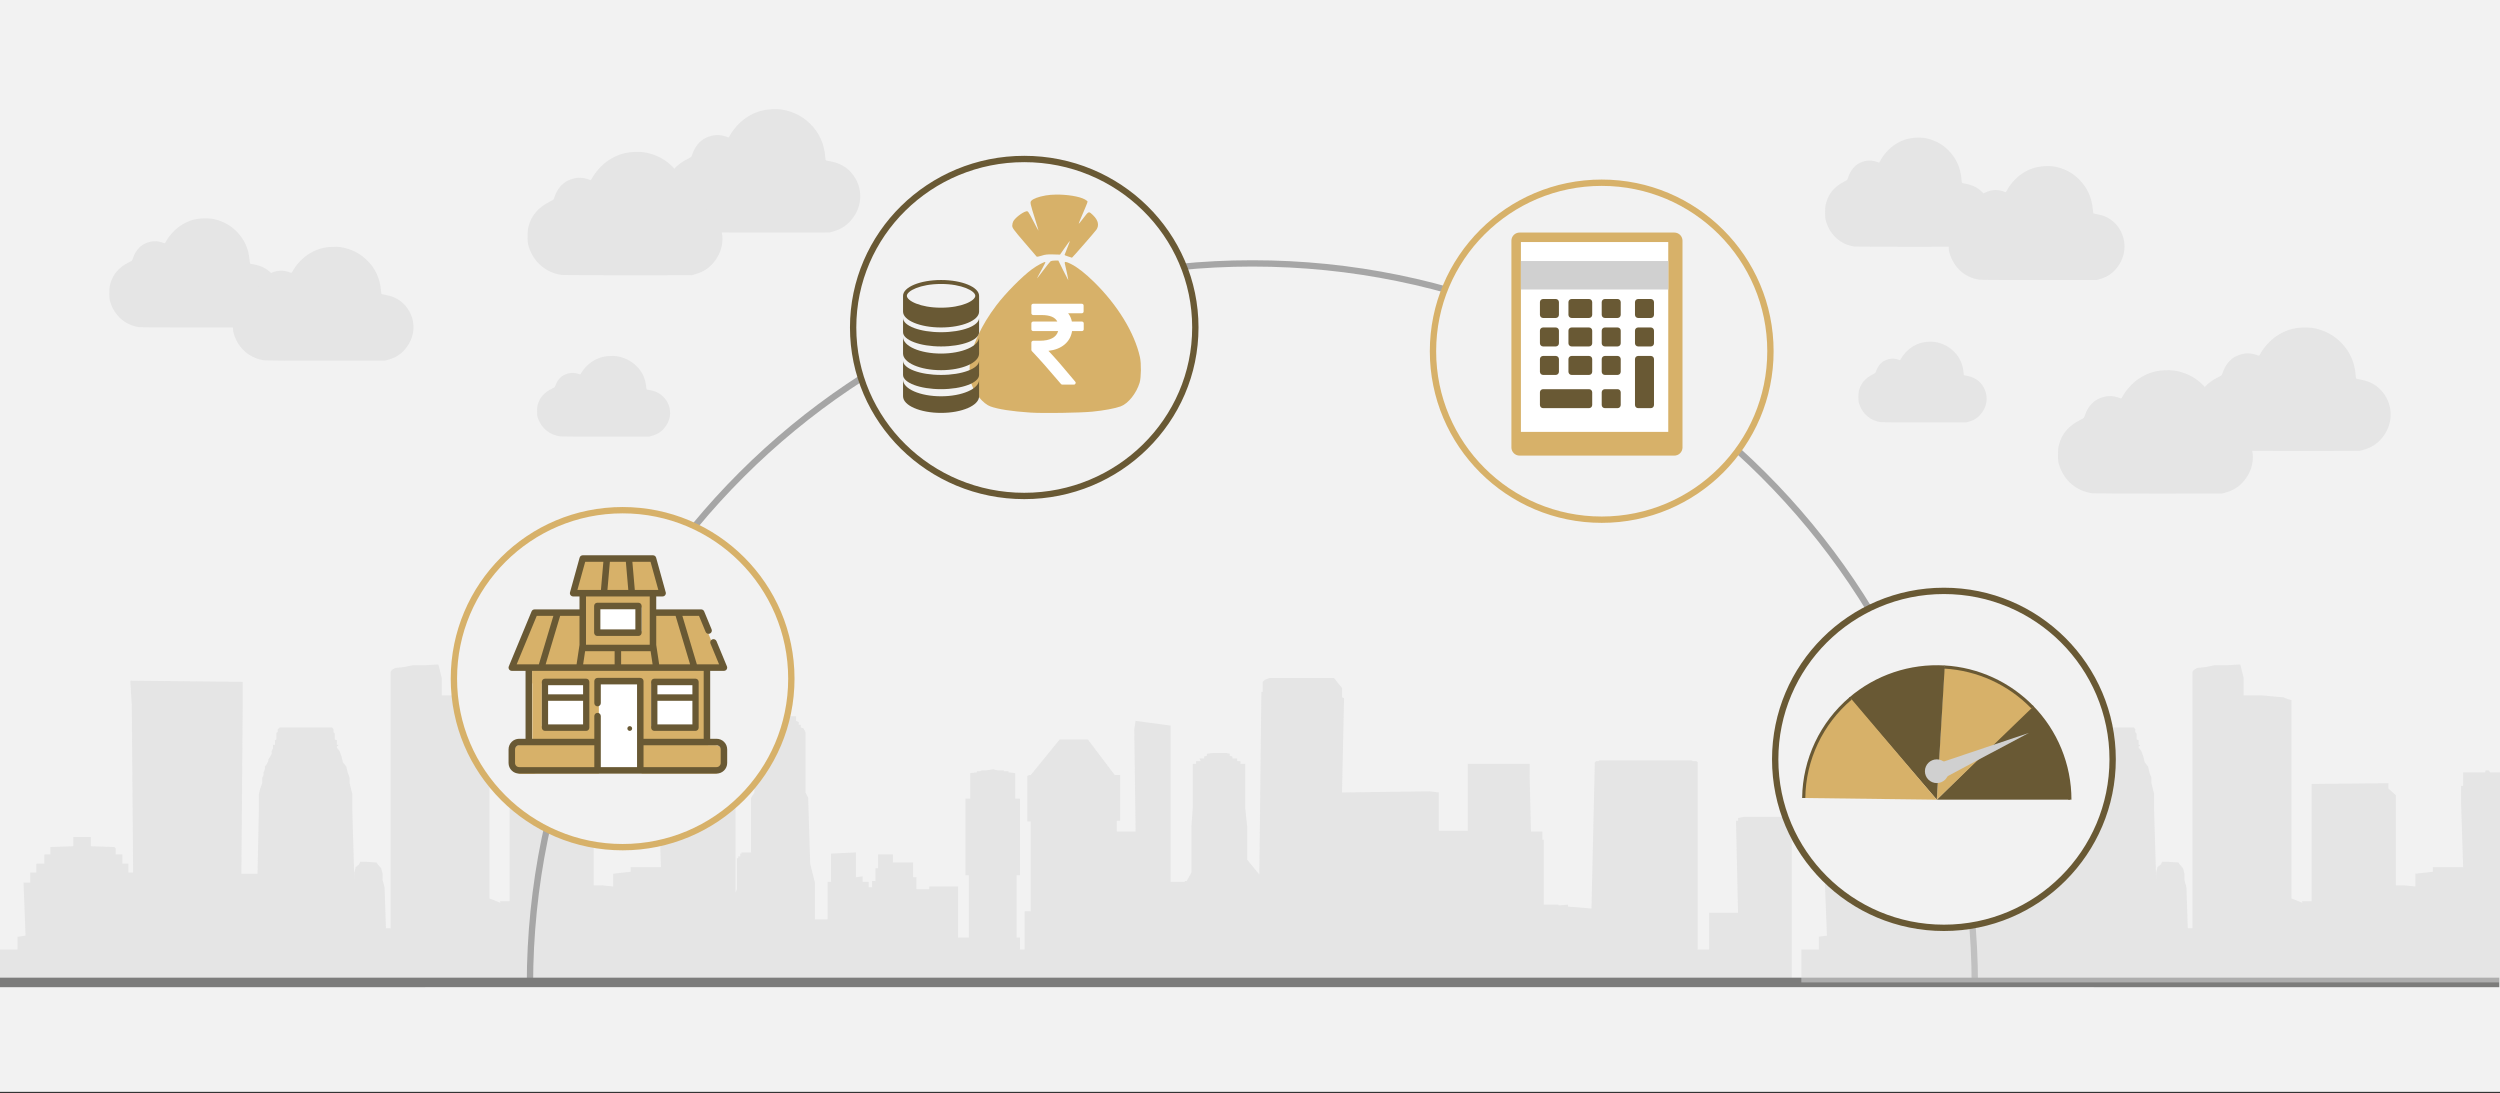 <svg width="526" height="230" xmlns="http://www.w3.org/2000/svg" xmlns:xlink="http://www.w3.org/1999/xlink" overflow="hidden"><rect width="100%" height="100%" fill="#333333" stroke="none"/><defs><clipPath id="clip0"><rect x="0" y="0" width="526" height="230"/></clipPath><clipPath id="clip1"><rect x="384" y="28" width="35" height="24"/></clipPath><clipPath id="clip2"><rect x="384" y="28" width="35" height="24"/></clipPath><clipPath id="clip3"><rect x="384" y="28" width="35" height="24"/></clipPath><clipPath id="clip4"><rect x="410" y="34" width="37" height="25"/></clipPath><clipPath id="clip5"><rect x="410" y="34" width="37" height="25"/></clipPath><clipPath id="clip6"><rect x="410" y="34" width="37" height="25"/></clipPath><clipPath id="clip7"><rect x="462" y="68" width="41" height="27"/></clipPath><clipPath id="clip8"><rect x="462" y="68" width="41" height="27"/></clipPath><clipPath id="clip9"><rect x="462" y="68" width="41" height="27"/></clipPath><clipPath id="clip10"><rect x="433" y="77" width="41" height="27"/></clipPath><clipPath id="clip11"><rect x="433" y="77" width="41" height="27"/></clipPath><clipPath id="clip12"><rect x="433" y="77" width="41" height="27"/></clipPath><clipPath id="clip13"><rect x="391" y="71" width="27" height="18"/></clipPath><clipPath id="clip14"><rect x="391" y="71" width="27" height="18"/></clipPath><clipPath id="clip15"><rect x="391" y="71" width="27" height="18"/></clipPath><clipPath id="clip16"><rect x="23" y="45" width="36" height="24"/></clipPath><clipPath id="clip17"><rect x="23" y="45" width="36" height="24"/></clipPath><clipPath id="clip18"><rect x="23" y="45" width="36" height="24"/></clipPath><clipPath id="clip19"><rect x="49" y="51" width="38" height="25"/></clipPath><clipPath id="clip20"><rect x="49" y="51" width="38" height="25"/></clipPath><clipPath id="clip21"><rect x="49" y="51" width="38" height="25"/></clipPath><clipPath id="clip22"><rect x="113" y="74" width="28" height="18"/></clipPath><clipPath id="clip23"><rect x="113" y="74" width="28" height="18"/></clipPath><clipPath id="clip24"><rect x="113" y="74" width="28" height="18"/></clipPath><clipPath id="clip25"><rect x="140" y="22" width="41" height="27"/></clipPath><clipPath id="clip26"><rect x="140" y="22" width="41" height="27"/></clipPath><clipPath id="clip27"><rect x="140" y="22" width="41" height="27"/></clipPath><clipPath id="clip28"><rect x="111" y="31" width="41" height="27"/></clipPath><clipPath id="clip29"><rect x="111" y="31" width="41" height="27"/></clipPath><clipPath id="clip30"><rect x="111" y="31" width="41" height="27"/></clipPath></defs><g clip-path="url(#clip0)"><rect x="0" y="0" width="526" height="229.667" fill="#FFFFFF"/><rect x="0" y="0" width="526" height="229.667" fill="#F2F2F2"/><path d="M377 205.887 377 172.109 375.302 171.865 366.956 171.865 365.683 172.109 365.683 172.109 365.683 172.679 365.259 172.679 365.259 172.842 365.683 192.05 361.58 192.05 359.6 192.05 359.6 199.782 357.195 199.782 357.195 160.552 357.195 160.389 356.912 160.145 356.205 160.145 355.922 159.982 354.932 159.982 354.224 159.982 338.239 159.982 337.249 159.982 336.541 159.982 336.259 160.145 335.834 160.145 335.551 160.389 334.844 191.155 329.893 190.748 329.893 190.341 327.912 190.504 327.912 190.341 327.488 190.341 327.205 190.341 326.498 190.341 325.79 190.341 325.507 190.341 324.8 190.341 324.8 176.667 324.517 176.667 324.517 174.958 324.234 174.958 322.112 174.958 321.829 163.075 321.829 161.122 321.829 160.715 321.546 160.715 309.098 160.715 308.815 160.715 308.815 161.122 308.815 163.075 308.815 174.795 308.532 174.795 306.127 174.795 303.439 174.795 302.732 174.795 302.732 166.738 300.751 166.493 282.361 166.738 282.785 146.878 282.361 146.716 282.361 146.309 282.361 145.576 282.361 144.762 280.663 142.646 280.098 142.646 267.083 142.646 266.093 143.053 265.668 143.46 265.668 144.192 265.668 145.006 265.668 145.576 265.385 145.576 265.385 146.146 264.961 183.992 262.415 180.9 262.415 173.981 261.99 169.993 261.99 160.715 261 160.715 261 160.715 261 160.145 260.293 160.145 260.293 160.145 260.293 159.575 259.727 159.575 259.302 159.575 259.302 159.168 258.737 159.006 258.737 159.006 258.737 158.599 258.029 158.436 255.059 158.436 253.927 158.599 253.927 159.006 253.927 159.006 253.361 159.168 253.361 159.575 253.361 159.575 252.371 159.575 252.654 160.145 252.371 160.145 251.663 160.145 251.663 160.715 251.663 160.715 250.956 160.715 250.956 169.993 250.673 173.981 250.673 183.586 249.683 185.376 249.259 185.376 249.259 185.539 248.268 185.539 248.268 185.539 246.995 185.539 246.995 185.539 246.288 185.539 246.288 161.122 246.288 152.657 238.932 151.68 238.649 153.471 238.932 174.958 234.971 174.958 234.971 174.226 234.971 174.226 234.971 172.679 234.971 172.679 235.254 172.679 235.254 172.679 235.678 172.679 235.678 172.679 235.678 172.679 235.678 163.238 235.678 163.075 235.678 163.075 235.678 163.075 235.254 163.075 235.254 163.075 234.971 163.075 234.971 163.075 234.546 163.075 234.546 163.075 234.546 163.075 228.888 155.587 222.946 155.587 216.863 163.075 216.863 163.075 216.863 163.075 216.863 163.075 216.863 163.075 216.58 163.075 216.58 163.075 216.156 163.238 216.156 163.238 216.156 163.238 216.156 172.679 216.156 172.679 216.156 172.679 216.156 172.842 216.58 172.842 216.863 172.842 216.863 172.842 216.863 174.388 216.863 174.388 216.863 174.388 216.863 191.725 215.59 191.725 215.59 199.782 214.6 199.782 214.6 197.259 213.893 197.259 213.893 184.155 214.6 184.155 214.6 168.04 213.61 168.04 213.61 162.668 212.195 162.505 212.195 162.505 212.195 162.261 211.912 162.261 211.912 162.261 211.488 162.261 211.488 162.261 211.205 162.261 211.205 162.098 210.922 162.098 210.498 162.098 210.215 162.098 209.932 162.098 208.941 161.854 207.527 162.098 207.527 162.098 207.244 162.098 206.82 162.098 206.537 162.098 206.537 162.098 206.254 162.261 205.829 162.261 205.829 162.261 205.546 162.261 205.546 162.261 205.546 162.505 205.546 162.505 204.132 162.668 204.132 168.04 203.141 168.04 203.141 184.155 203.849 184.155 203.849 197.259 201.585 197.259 201.585 186.516 196.21 186.516 195.502 186.516 195.502 187.085 195.502 187.085 193.805 187.085 192.815 187.085 192.815 184.562 192.107 184.562 192.107 181.469 191.117 181.469 191.117 181.469 191.117 181.469 191.117 181.469 190.834 181.469 190.834 181.469 190.551 181.469 190.551 181.469 190.127 181.469 190.127 181.469 189.844 181.469 189.844 181.469 189.42 181.469 188.429 181.469 187.863 181.469 187.863 179.76 186.449 179.76 184.751 179.76 184.751 182.69 184.751 182.69 184.185 182.69 184.185 185.376 183.478 185.376 183.478 186.678 183.195 186.678 183.195 186.678 182.771 186.678 182.771 186.678 182.771 185.539 181.498 185.539 181.498 184.562 181.498 184.399 180.083 184.562 180.083 179.353 174.849 179.597 174.849 185.539 174.141 185.539 174.141 199.782 174.141 199.782 174.141 193.434 171.454 193.434 171.454 185.702 170.463 181.714 170.039 167.877 169.473 166.738 169.473 154.041 169.049 153.227 168.483 153.064 168.483 152.657 168.483 152.494 168.059 152.494 168.059 151.925 168.059 151.925 167.493 151.68 167.493 150.948 167.493 150.704 167.068 150.704 161.41 150.704 161.127 150.704 161.127 150.948 161.127 151.68 160.42 151.925 160.42 151.925 160.42 152.494 160.137 152.494 160.137 152.657 160.137 153.064 159.429 153.227 158.722 154.041 158.722 166.738 158.015 167.877 158.015 179.76 158.015 179.597 158.015 179.597 158.015 179.353 158.015 179.353 156.459 179.353 156.034 179.353 156.034 179.597 156.034 179.597 155.751 179.597 155.751 179.76 155.751 180.004 155.751 180.004 155.751 180.004 155.751 180.167 155.327 180.167 155.327 180.167 155.327 180.574 155.044 180.574 155.044 180.574 155.044 187.085 154.761 187.818 154.761 169.179 154.761 168.04 154.761 165.354 154.761 165.354 154.761 164.377 154.761 162.505 149.668 162.505 149.668 162.261 149.102 162.261 149.102 162.505 144.717 162.505 144.434 162.098 143.727 162.098 143.727 162.505 139.059 162.505 139.059 164.377 139.059 165.354 138.634 165.354 138.634 168.04 138.634 169.179 139.059 182.446 132.976 182.446 132.693 182.446 132.693 183.423 132.693 183.423 129.015 183.83 129.015 186.516 126.61 186.271 124.912 186.271 124.912 180.33 124.912 180.33 124.912 167.307 123.356 165.924 123.356 165.924 123.356 164.947 123.356 164.784 107.229 164.947 107.229 189.608 105.249 189.608 105.249 189.934 102.985 189.039 102.985 147.285 102.278 147.123 101.288 146.716 99.307 146.553 96.902 146.309 94.215 146.309 92.942 146.309 92.942 142.646 92.234 139.797 89.546 139.96 86.859 139.96 84.878 140.367 83.18 140.53 82.473 140.937 82.19 141.344 82.19 147.448 82.19 195.306 81.907 195.306 81.2 195.306 80.917 186.678 80.493 185.132 80.493 183.83 80.21 182.69 79.502 181.876 79.219 181.469 76.815 181.307 75.824 181.307 75.541 181.876 74.834 182.446 74.551 183.586 74.551 184.969 74.127 170.563 74.127 169.424 74.127 169.424 74.127 169.179 74.127 168.203 74.127 167.063 73.844 165.924 73.561 164.784 73.561 163.645 73.137 162.505 72.854 161.285 72.146 160.389 71.863 159.168 71.439 158.029 70.873 157.296 70.873 157.052 71.156 156.889 71.156 156.727 71.156 156.727 71.156 156.727 70.873 156.727 70.873 156.482 70.873 156.157 70.873 155.75 70.449 155.587 70.449 155.18 70.449 154.936 70.449 154.61 70.449 154.366 70.166 154.041 70.166 153.797 70.166 153.471 69.883 153.064 58.849 153.064 58.424 153.471 58.424 153.634 58.424 154.041 58.142 154.204 58.142 154.61 58.142 154.936 58.142 155.18 58.142 155.587 57.858 155.75 57.858 156.157 57.858 156.32 57.858 156.727 57.434 156.727 57.434 157.459 57.151 158.029 57.151 158.599 56.868 159.168 56.444 159.819 56.444 160.145 56.161 160.715 55.737 161.285 55.737 161.854 55.454 162.505 55.454 163.075 55.171 163.645 55.171 164.784 54.746 165.924 54.463 167.063 54.463 168.203 54.463 169.424 54.463 169.586 54.463 170.563 54.181 183.83 50.785 183.83 51.068 147.855 51.068 143.46 27.444 143.216 27.444 143.786 27.727 148.262 28.01 183.586 27.02 183.586 27.02 181.714 27.02 181.714 27.02 181.714 27.02 181.714 27.02 181.714 25.746 181.714 25.746 180.004 25.746 180.004 25.746 179.76 25.746 179.76 25.746 179.76 25.322 179.76 24.332 179.76 24.332 178.458 24.332 178.458 24.049 178.214 24.049 178.214 24.049 178.214 24.049 178.214 19.098 178.051 19.098 177.888 19.098 177.888 19.098 177.888 19.098 177.888 19.098 177.644 19.098 177.644 19.098 177.481 19.098 177.237 19.098 177.074 19.098 177.074 19.098 176.911 19.098 176.667 19.098 176.667 19.098 176.667 19.098 176.667 19.098 176.098 15.419 176.098 15.419 178.051 10.61 178.214 10.61 178.214 10.61 178.214 10.61 179.76 9.337 179.76 9.337 179.76 9.337 179.76 9.337 179.76 9.337 181.714 8.063 181.714 7.639 181.714 7.639 181.714 7.639 181.714 7.639 181.714 7.639 183.586 6.649 183.586 6.649 183.586 6.649 183.586 6.366 183.586 6.366 183.586 6.366 183.586 6.366 183.586 6.366 183.586 6.366 185.702 4.951 185.702 5.376 196.852 3.678 197.096 3.678 199.782 0 199.782 0 206.7 377 206.7 377 205.887Z" fill="#D9D9D9" fill-rule="evenodd" fill-opacity="0.529"/><path d="M89.5 207.2 440.5 207.2" stroke="#FFFFFF" stroke-width="1.167" stroke-miterlimit="8" fill="none" fill-rule="evenodd"/><path d="M111.5 207.2C111.5 123.374 179.553 55.42 263.5 55.42 347.447 55.42 415.5 123.374 415.5 207.2" stroke="#A6A6A6" stroke-width="1.333" stroke-miterlimit="8" fill="none" fill-rule="evenodd"/><path d="M0 206.7 525.848 206.701" stroke="#7C7C7B" stroke-width="2" stroke-miterlimit="8" fill="none" fill-rule="evenodd"/><path d="M95.5 142.793C95.5 123.215 111.394 107.344 131 107.344 150.606 107.344 166.5 123.215 166.5 142.793 166.5 162.371 150.606 178.242 131 178.242 111.394 178.242 95.5 162.371 95.5 142.793Z" stroke="#D7B169" stroke-width="1.333" stroke-miterlimit="8" fill="#F2F2F2" fill-rule="evenodd"/><path d="M179.5 68.9C179.5 49.322 195.618 33.452 215.5 33.452 235.382 33.452 251.5 49.322 251.5 68.9 251.5 88.478 235.382 104.349 215.5 104.349 195.618 104.349 179.5 88.478 179.5 68.9Z" stroke="#695934" stroke-width="1.333" stroke-miterlimit="8" fill="#F2F2F2" fill-rule="evenodd"/><path d="M301.5 73.893C301.5 54.315 317.394 38.444 337 38.444 356.606 38.444 372.5 54.315 372.5 73.893 372.5 93.471 356.606 109.342 337 109.342 317.394 109.342 301.5 93.471 301.5 73.893Z" stroke="#D7B169" stroke-width="1.333" stroke-miterlimit="8" fill="#F2F2F2" fill-rule="evenodd"/><path d="M112 138.799 149 138.799 149 160.767 112 160.767Z" fill="#D7B169" fill-rule="evenodd"/><path d="M112 138.799 149 138.799 149 143.792 112 143.792Z" fill="#D7B169" fill-rule="evenodd"/><path d="M137.284 128.813 147.278 128.813 152 140.796 108 140.796 112.722 128.813 122.715 128.813" fill="#D7B169" fill-rule="evenodd"/><path d="M123 121.823 138 121.823 138 136.802 123 136.802Z" fill="#D7B169" fill-rule="evenodd"/><path d="M123 121.823 138 121.823 138 127.815 123 127.815Z" fill="#D7B169" fill-rule="evenodd"/><path d="M137.961 117.829 123.039 117.829 121 124.819 140 124.819Z" fill="#D7B169" fill-rule="evenodd"/><path d="M134.651 156.773 150.473 156.773C151.316 156.773 152 157.47 152 158.329L152 161.208C152 162.067 151.316 162.764 150.473 162.764L134.651 162.764 125.786 162.764 109.527 162.764C108.684 162.764 108 162.067 108 161.208L108 158.329C108 157.47 108.684 156.773 109.527 156.773L125.786 156.773" fill="#D7B169" fill-rule="evenodd"/><path d="M113 162.764 109.571 162.764C108.704 162.764 108 162.067 108 161.208L108 158.329C108 157.47 108.704 156.773 109.571 156.773L113 156.773C112.133 156.773 111.429 157.47 111.429 158.329L111.429 161.208C111.429 162.067 112.133 162.764 113 162.764Z" fill="#D7B169" fill-rule="evenodd"/><path d="M114 143.792 123 143.792 123 152.779 114 152.779Z" fill="#FFFFFF" fill-rule="evenodd"/><path d="M137 143.792 146 143.792 146 152.779 137 152.779Z" fill="#FFFFFF" fill-rule="evenodd"/><path d="M126 143.792 135 143.792 135 162.764 126 162.764Z" fill="#FFFFFF" fill-rule="evenodd"/><path d="M126 127.815 135 127.815 135 132.808 126 132.808Z" fill="#FFFFFF" fill-rule="evenodd"/><path d="M150.767 155.439 149.423 155.439 149.423 141.147 152.317 141.147C152.545 141.147 152.758 141.033 152.885 140.844 153.012 140.654 153.035 140.414 152.948 140.203L150.749 134.894C150.604 134.546 150.205 134.38 149.856 134.524 149.508 134.668 149.342 135.068 149.486 135.416L151.295 139.782 146.622 139.782 143.571 129.582 147.07 129.582 148.46 132.938C148.569 133.201 148.823 133.36 149.091 133.36 149.178 133.36 149.267 133.343 149.352 133.308 149.701 133.163 149.867 132.764 149.722 132.416L148.158 128.638C148.052 128.383 147.803 128.217 147.526 128.217L138.072 128.217 138.072 125.491 139.41 125.491C139.623 125.491 139.824 125.391 139.954 125.221 140.083 125.052 140.125 124.831 140.068 124.626L138.048 117.331C137.967 117.035 137.697 116.831 137.39 116.831L122.609 116.831C122.302 116.831 122.033 117.035 121.951 117.331L119.931 124.626C119.874 124.832 119.917 125.052 120.046 125.221 120.175 125.391 120.376 125.491 120.589 125.491L121.927 125.491 121.927 128.217 112.474 128.217C112.197 128.217 111.948 128.383 111.842 128.639L107.052 140.203C106.965 140.414 106.988 140.654 107.115 140.844 107.242 141.033 107.455 141.147 107.683 141.147L110.576 141.147 110.576 155.439 109.233 155.439C108.002 155.439 107 156.44 107 157.67L107 160.533C107 161.763 108.002 162.764 109.233 162.764L150.767 162.764C151.998 162.764 153 161.763 153 160.533L153 157.67C153 156.44 151.998 155.439 150.767 155.439ZM142.145 129.582 145.196 139.782 138.689 139.782 138.072 135.681 138.072 129.582 142.145 129.582ZM122.693 139.782 123.109 137.013 129.317 137.013 129.317 139.782 122.693 139.782ZM130.683 137.013 136.891 137.013 137.307 139.782 130.683 139.782 130.683 137.013ZM138.512 124.125 137.389 124.125 133.563 124.125 133.051 118.196 136.87 118.196 138.512 124.125ZM131.679 118.196 132.192 124.125 127.807 124.125 128.32 118.196 131.679 118.196ZM123.129 118.196 126.949 118.196 126.436 124.125 122.61 124.125 121.487 124.125 123.129 118.196ZM127.063 125.491C127.063 125.491 127.063 125.491 127.064 125.491 127.064 125.491 127.064 125.491 127.064 125.491L132.935 125.491C132.935 125.491 132.935 125.491 132.936 125.491 132.936 125.491 132.936 125.491 132.937 125.491L136.706 125.491 136.706 135.648 123.294 135.648 123.294 125.491 127.063 125.491ZM121.927 135.685 121.311 139.782 114.804 139.782 117.855 129.582 121.927 129.582 121.927 135.685ZM112.93 129.582 116.429 129.582 113.378 139.782 111.259 139.782 108.705 139.782 112.93 129.582ZM111.943 141.147 148.057 141.147 148.057 155.439 135.4 155.439 135.4 143.312C135.4 142.934 135.095 142.629 134.717 142.629L125.725 142.629C125.348 142.629 125.042 142.934 125.042 143.312L125.042 147.935C125.042 148.312 125.348 148.617 125.725 148.617 126.103 148.617 126.409 148.312 126.409 147.935L126.409 143.994 134.034 143.994 134.034 161.399 126.409 161.399 126.409 150.665C126.409 150.288 126.103 149.983 125.725 149.983 125.348 149.983 125.042 150.288 125.042 150.665L125.042 155.439 111.943 155.439 111.943 141.147ZM109.233 161.399C108.755 161.399 108.366 161.011 108.366 160.533L108.366 157.67C108.366 157.192 108.755 156.804 109.233 156.804L125.042 156.804 125.042 161.399 109.233 161.399ZM151.634 160.533C151.634 161.011 151.245 161.399 150.767 161.399L135.4 161.399 135.4 156.804 150.767 156.804C151.245 156.804 151.634 157.193 151.634 157.67L151.634 160.533Z" fill="#695934" fill-rule="evenodd"/><path d="M123.34 142.793 114.66 142.793C114.295 142.793 114 143.099 114 143.476L114 153.094C114 153.471 114.295 153.777 114.66 153.777L123.34 153.777C123.705 153.777 124 153.471 124 153.094L124 143.476C124 143.099 123.705 142.793 123.34 142.793ZM122.681 144.16 122.681 146.088 115.319 146.088 115.319 144.16 122.681 144.16ZM115.319 152.411 115.319 147.455 122.681 147.455 122.681 152.411 115.319 152.411Z" fill="#695934" fill-rule="evenodd"/><path d="M137.66 153.777 146.34 153.777C146.705 153.777 147 153.471 147 153.094L147 143.476C147 143.099 146.705 142.793 146.34 142.793L137.66 142.793C137.295 142.793 137 143.099 137 143.476L137 153.094C137 153.471 137.295 153.777 137.66 153.777ZM138.319 152.411 138.319 147.455 145.681 147.455 145.681 152.411 138.319 152.411ZM145.681 144.16 145.681 146.088 138.319 146.088 138.319 144.16 145.681 144.16Z" fill="#695934" fill-rule="evenodd"/><path d="M125.66 133.806 134.34 133.806C134.705 133.806 135 133.497 135 133.116L135 127.506C135 127.125 134.705 126.816 134.34 126.816L125.66 126.816C125.295 126.816 125 127.125 125 127.506L125 133.116C125 133.497 125.295 133.806 125.66 133.806ZM126.319 128.196 133.681 128.196 133.681 132.427 126.319 132.427 126.319 128.196Z" fill="#695934" fill-rule="evenodd"/><path d="M132.036 153.469C132.114 153.652 132.298 153.777 132.5 153.777 132.7 153.777 132.886 153.653 132.962 153.469 133.042 153.277 132.992 153.046 132.836 152.907 132.671 152.758 132.42 152.736 132.231 152.855 132.025 152.985 131.948 153.244 132.036 153.469Z" fill="#695934" fill-rule="evenodd"/><path d="M222.188 40.942C221.419 40.952 220.682 41.008 220.041 41.119 218.546 41.377 217.397 41.797 216.996 42.234 216.689 42.569 216.728 42.755 217.807 46.198 218.206 47.471 218.518 48.526 218.501 48.543 218.484 48.56 217.981 47.629 217.384 46.473 216.346 44.465 216.281 44.377 215.92 44.465 215.092 44.669 213.57 45.846 213.185 46.581 213.069 46.802 212.974 47.212 212.974 47.493 212.974 47.944 213.271 48.351 215.49 50.939 216.874 52.553 218.053 53.927 218.111 53.991 218.169 54.056 218.635 53.969 219.146 53.8 219.899 53.55 220.357 53.498 221.552 53.531L223.029 53.572 224.053 52.103C224.616 51.295 225.095 50.652 225.117 50.674 225.139 50.696 224.893 51.354 224.57 52.137 224.247 52.92 223.983 53.599 223.983 53.647 223.983 53.694 224.33 53.839 224.754 53.968L224.754 53.968C225.178 54.097 225.533 54.21 225.544 54.22 225.592 54.261 230.362 48.795 230.676 48.338 231.302 47.428 231.074 46.367 230.029 45.333 229.07 44.386 229.096 44.379 227.994 45.831 227.451 46.546 226.988 47.114 226.967 47.093 226.927 47.053 227.355 45.999 228.298 43.816 228.589 43.142 228.827 42.519 228.827 42.431 228.827 42.344 228.573 42.132 228.262 41.959 227.093 41.311 224.496 40.914 222.188 40.942ZM221.963 54.816C221.571 54.816 221.146 54.897 221.018 54.997 220.891 55.096 220.214 55.943 219.514 56.879 218.814 57.815 218.217 58.58 218.187 58.58 218.156 58.58 218.557 57.82 219.076 56.891 219.595 55.962 219.991 55.174 219.956 55.139 219.813 54.998 218.189 55.864 217.121 56.65 215.038 58.182 211.54 61.729 209.648 64.227 206.423 68.483 204.378 72.941 204.051 76.426 203.913 77.895 204.063 79.758 204.402 80.801 205.038 82.759 206.886 84.958 208.349 85.498 209.992 86.104 212.907 86.555 216.822 86.81 219.503 86.985 227.269 86.866 229.855 86.61 232.278 86.371 234.627 85.931 235.806 85.496 237.373 84.917 239.103 82.749 239.78 80.515 240.1 79.456 240.139 76.478 239.848 75.158 238.725 70.051 235.13 64.167 230.162 59.304 228.279 57.461 226.692 56.224 225.347 55.55 224.239 54.994 223.917 54.972 224.041 55.459 224.301 56.482 224.829 59.028 224.768 58.968 224.729 58.93 224.242 57.98 223.686 56.857L222.676 54.816Z" fill="#D7B169" fill-rule="evenodd"/><path d="M227.906 67.763C227.833 67.69 227.738 67.654 227.624 67.654L225.526 67.654C225.387 66.986 225.126 66.405 224.741 65.914L227.599 65.914C227.714 65.914 227.808 65.877 227.882 65.805 227.955 65.733 227.992 65.64 227.992 65.527L227.992 64.294C227.992 64.181 227.955 64.089 227.882 64.016 227.808 63.944 227.714 63.907 227.599 63.907L217.393 63.907C217.278 63.907 217.184 63.944 217.11 64.016 217.037 64.089 217 64.181 217 64.294L217 65.902C217 66.006 217.039 66.097 217.117 66.174 217.194 66.25 217.286 66.288 217.393 66.288L219.171 66.288C220.897 66.288 221.993 66.743 222.459 67.654L217.393 67.654C217.278 67.654 217.184 67.69 217.11 67.763 217.037 67.835 217 67.928 217 68.041L217 69.274C217 69.386 217.037 69.479 217.11 69.551 217.184 69.624 217.278 69.66 217.393 69.66L222.631 69.66C222.451 70.321 222.032 70.825 221.373 71.171 220.715 71.517 219.846 71.691 218.767 71.691L217.393 71.691C217.286 71.691 217.194 71.729 217.117 71.806 217.039 71.882 217 71.973 217 72.078L217 73.613C217 73.718 217.037 73.806 217.11 73.879 218.681 75.522 220.717 77.823 223.22 80.78 223.293 80.877 223.396 80.925 223.527 80.925L225.919 80.925C226.091 80.925 226.209 80.853 226.274 80.707 226.356 80.562 226.34 80.425 226.225 80.296 223.838 77.412 221.96 75.252 220.595 73.818 221.985 73.657 223.114 73.214 223.981 72.489 224.847 71.763 225.375 70.821 225.563 69.66L227.624 69.66C227.738 69.66 227.833 69.624 227.906 69.552 227.98 69.479 228.017 69.387 228.017 69.274L228.017 68.041C228.017 67.928 227.98 67.835 227.906 67.763Z" fill="#FFFFFF" fill-rule="evenodd"/><path d="M197.999 69.898C193.583 69.898 190 68.559 190 66.903L190 69.898C190 71.555 193.583 72.894 197.999 72.894 202.418 72.894 206 71.555 206 69.898L206 66.903C206 68.559 202.418 69.898 197.999 69.898Z" fill="#695934" fill-rule="evenodd"/><path d="M197.999 74.391C193.583 74.391 190 72.826 190 70.897L190 74.391C190 76.322 193.583 77.887 197.999 77.887 202.418 77.887 206 76.322 206 74.391L206 70.897C206 72.828 202.418 74.391 197.999 74.391Z" fill="#695934" fill-rule="evenodd"/><path d="M197.999 78.885C193.583 78.885 190 77.544 190 75.89L190 78.885C190 80.539 193.583 81.881 197.999 81.881 202.418 81.881 206 80.539 206 78.885L206 75.89C206 77.544 202.418 78.885 197.999 78.885Z" fill="#695934" fill-rule="evenodd"/><path d="M197.999 58.915C193.583 58.915 190 60.406 190 62.244L190 65.572C190 67.409 193.583 68.9 197.999 68.9 202.418 68.9 206 67.409 206 65.572L206 62.244C206 60.404 202.418 58.915 197.999 58.915ZM197.999 64.739C193.604 64.739 190.802 63.262 190.802 62.242 190.802 61.223 193.604 59.747 197.999 59.747 202.396 59.747 205.198 61.223 205.198 62.242 205.198 63.262 202.396 64.739 197.999 64.739Z" fill="#695934" fill-rule="evenodd"/><path d="M197.999 83.378C193.583 83.378 190 81.814 190 79.884L190 83.378C190 85.308 193.583 86.874 197.999 86.874 202.418 86.874 206 85.308 206 83.378L206 79.884C206 81.814 202.418 83.378 197.999 83.378Z" fill="#695934" fill-rule="evenodd"/><path d="M318 50.65C318 49.699 318.771 48.929 319.723 48.929L352.277 48.929C353.229 48.929 354 49.699 354 50.65L354 94.141C354 95.091 353.229 95.861 352.277 95.861L319.723 95.861C318.771 95.861 318 95.091 318 94.141Z" fill="#D7B169" fill-rule="evenodd"/><rect x="320" y="50.926" width="31" height="39.942" fill="#FFFFFF"/><rect x="320" y="54.92" width="31" height="5.991" fill="#D0D0D0"/><path d="M324 63.575C324 63.207 324.298 62.909 324.667 62.909L327.333 62.909C327.702 62.909 328 63.207 328 63.575L328 66.237C328 66.605 327.702 66.903 327.333 66.903L324.667 66.903C324.298 66.903 324 66.605 324 66.237Z" fill="#695934" fill-rule="evenodd"/><path d="M330 63.575C330 63.207 330.298 62.909 330.667 62.909L334.333 62.909C334.702 62.909 335 63.207 335 63.575L335 66.237C335 66.605 334.702 66.903 334.333 66.903L330.667 66.903C330.298 66.903 330 66.605 330 66.237Z" fill="#695934" fill-rule="evenodd"/><path d="M337 63.575C337 63.207 337.298 62.909 337.667 62.909L340.333 62.909C340.702 62.909 341 63.207 341 63.575L341 66.237C341 66.605 340.702 66.903 340.333 66.903L337.667 66.903C337.298 66.903 337 66.605 337 66.237Z" fill="#695934" fill-rule="evenodd"/><path d="M344 63.575C344 63.207 344.298 62.909 344.667 62.909L347.333 62.909C347.702 62.909 348 63.207 348 63.575L348 66.237C348 66.605 347.702 66.903 347.333 66.903L344.667 66.903C344.298 66.903 344 66.605 344 66.237Z" fill="#695934" fill-rule="evenodd"/><path d="M324 69.566C324 69.198 324.298 68.9 324.667 68.9L327.333 68.9C327.702 68.9 328 69.198 328 69.566L328 72.229C328 72.596 327.702 72.894 327.333 72.894L324.667 72.894C324.298 72.894 324 72.596 324 72.229Z" fill="#695934" fill-rule="evenodd"/><path d="M330 69.566C330 69.198 330.298 68.9 330.667 68.9L334.333 68.9C334.702 68.9 335 69.198 335 69.566L335 72.229C335 72.596 334.702 72.894 334.333 72.894L330.667 72.894C330.298 72.894 330 72.596 330 72.229Z" fill="#695934" fill-rule="evenodd"/><path d="M337 69.566C337 69.198 337.298 68.9 337.667 68.9L340.333 68.9C340.702 68.9 341 69.198 341 69.566L341 72.229C341 72.596 340.702 72.894 340.333 72.894L337.667 72.894C337.298 72.894 337 72.596 337 72.229Z" fill="#695934" fill-rule="evenodd"/><path d="M344 69.566C344 69.198 344.298 68.9 344.667 68.9L347.333 68.9C347.702 68.9 348 69.198 348 69.566L348 72.229C348 72.596 347.702 72.894 347.333 72.894L344.667 72.894C344.298 72.894 344 72.596 344 72.229Z" fill="#695934" fill-rule="evenodd"/><path d="M324 75.557C324 75.189 324.298 74.891 324.667 74.891L327.333 74.891C327.702 74.891 328 75.189 328 75.557L328 78.22C328 78.588 327.702 78.886 327.333 78.886L324.667 78.886C324.298 78.886 324 78.588 324 78.22Z" fill="#695934" fill-rule="evenodd"/><path d="M330 75.557C330 75.189 330.298 74.891 330.667 74.891L334.333 74.891C334.702 74.891 335 75.189 335 75.557L335 78.22C335 78.588 334.702 78.886 334.333 78.886L330.667 78.886C330.298 78.886 330 78.588 330 78.22Z" fill="#695934" fill-rule="evenodd"/><path d="M337 75.557C337 75.189 337.298 74.891 337.667 74.891L340.333 74.891C340.702 74.891 341 75.189 341 75.557L341 78.22C341 78.588 340.702 78.886 340.333 78.886L337.667 78.886C337.298 78.886 337 78.588 337 78.22Z" fill="#695934" fill-rule="evenodd"/><path d="M344 75.557C344 75.189 344.298 74.891 344.667 74.891L347.333 74.891C347.702 74.891 348 75.189 348 75.557L348 85.21C348 85.578 347.702 85.876 347.333 85.876L344.667 85.876C344.298 85.876 344 85.578 344 85.21Z" fill="#695934" fill-rule="evenodd"/><path d="M324 82.547C324 82.179 324.298 81.881 324.667 81.881L334.333 81.881C334.702 81.881 335 82.179 335 82.547L335 85.21C335 85.578 334.702 85.876 334.333 85.876L324.667 85.876C324.298 85.876 324 85.578 324 85.21Z" fill="#695934" fill-rule="evenodd"/><path d="M337 82.547C337 82.179 337.298 81.881 337.667 81.881L340.333 81.881C340.702 81.881 341 82.179 341 82.547L341 85.21C341 85.578 340.702 85.876 340.333 85.876L337.667 85.876C337.298 85.876 337 85.578 337 85.21Z" fill="#695934" fill-rule="evenodd"/><path d="M471.358 139.797 472.066 142.646 472.066 146.309 473.341 146.309 476.032 146.309 478.44 146.553 480.423 146.716 481.415 147.123 482.123 147.285 482.123 189.039 484.39 189.934 484.39 189.608 486.373 189.608 486.373 164.947 502.521 164.784 502.521 164.947 502.521 165.924 504.079 167.307 504.079 180.33 504.079 186.271 505.779 186.271 508.187 186.516 508.187 183.83 511.87 183.423 511.87 182.446 512.154 182.446 518.245 182.446 517.82 169.179 517.82 168.04 517.82 165.354 518.245 165.354 518.245 164.377 518.245 162.505 522.919 162.505 522.919 162.098 523.627 162.098 523.911 162.505 526 162.505 526 206.7 379 206.7 379 199.782 382.683 199.782 382.683 197.096 384.383 196.852 383.958 185.702 385.374 185.702 385.374 183.586 385.658 183.586 386.649 183.586 386.649 181.714 387.074 181.714 388.349 181.714 388.349 179.76 389.624 179.76 389.624 178.214 394.44 178.051 394.44 176.098 398.123 176.098 398.123 176.667 398.123 176.911 398.123 177.074 398.123 177.237 398.123 177.481 398.123 177.644 398.123 177.888 398.123 178.051 403.081 178.214 403.364 178.458 403.364 179.76 404.356 179.76 404.781 179.76 404.781 180.004 404.781 181.714 406.056 181.714 406.056 183.586 407.047 183.586 406.764 148.262 406.481 143.786 406.481 143.216 430.137 143.46 430.137 147.855 429.853 183.83 433.253 183.83 433.536 170.563 433.536 169.586 433.536 169.424 433.536 168.203 433.536 167.063 433.82 165.924 434.245 164.784 434.245 163.645 434.528 163.075 434.528 162.505 434.811 161.854 434.811 161.285 435.236 160.715 435.519 160.145 435.519 159.82 435.944 159.168 436.228 158.599 436.228 158.029 436.511 157.459 436.511 156.727 436.936 156.727 436.936 156.32 436.936 156.157 436.936 155.75 437.219 155.587 437.219 155.18 437.219 154.936 437.219 154.61 437.219 154.204 437.503 154.041 437.503 153.634 437.503 153.471 437.928 153.064 448.977 153.064 449.26 153.471 449.26 153.797 449.26 154.041 449.543 154.366 449.543 154.61 449.543 154.936 449.543 155.18 449.543 155.587 449.968 155.75 449.968 156.157 449.968 156.482 449.968 156.727 450.251 156.727 450.251 156.889 449.968 157.052 449.968 157.296 450.535 158.029 450.96 159.168 451.243 160.389 451.951 161.285 452.234 162.505 452.659 163.645 452.659 164.784 452.943 165.924 453.226 167.063 453.226 168.203 453.226 169.179 453.226 169.424 453.226 170.563 453.651 184.969 453.651 183.586 453.934 182.446 454.643 181.876 454.926 181.307 455.918 181.307 458.326 181.469 458.609 181.876 459.317 182.69 459.6 183.83 459.6 185.132 460.025 186.678 460.309 195.306 461.017 195.306 461.3 195.306 461.3 147.448 461.3 141.344 461.584 140.937 462.292 140.53 463.992 140.367 465.975 139.96 468.666 139.96Z" fill="#D9D9D9" fill-rule="evenodd" fill-opacity="0.529"/><g clip-path="url(#clip1)"><g clip-path="url(#clip2)"><g clip-path="url(#clip3)"><path d="M6.187 22.413C3.346 22.052 1.072 20.094 0.214 17.268 0.029 16.662 0.004 16.443 0 15.442-0.003 14.523 0.029 14.174 0.168 13.622 0.683 11.572 1.912 10.108 3.995 9.066 4.3 8.913 4.588 8.742 4.635 8.684 4.683 8.626 4.798 8.35 4.892 8.07 5.305 6.83 6.184 5.753 7.182 5.263 8.573 4.58 9.814 4.539 11.26 5.127 11.361 5.168 11.434 5.1 11.566 4.841 12.152 3.688 13.383 2.311 14.494 1.563 15.983 0.56 17.426 0.083 19.176 0.013 20.481-0.04 21.275 0.064 22.383 0.432 23.785 0.897 24.925 1.6 25.994 2.658 27.605 4.252 28.509 6.25 28.702 8.639 28.752 9.253 28.776 9.331 28.923 9.362 29.014 9.381 29.389 9.455 29.756 9.526 31.731 9.909 33.236 10.991 34.18 12.708 35.371 14.874 35.253 17.445 33.867 19.529 32.91 20.969 31.751 21.818 30.108 22.282L29.481 22.46 18.108 22.472C11.851 22.478 6.489 22.452 6.187 22.413Z" fill="#E5E5E5" transform="matrix(1 0 0 1.022 384 28.958)"/></g></g></g><g clip-path="url(#clip4)"><g clip-path="url(#clip5)"><g clip-path="url(#clip6)"><path d="M6.54 23.694C3.537 23.313 1.134 21.242 0.226 18.255 0.031 17.614 0.004 17.382 0 16.325-0.003 15.353 0.031 14.984 0.177 14.4 0.722 12.233 2.022 10.685 4.224 9.584 4.545 9.423 4.85 9.241 4.9 9.18 4.95 9.119 5.072 8.827 5.171 8.531 5.608 7.22 6.537 6.082 7.593 5.564 9.063 4.842 10.375 4.798 11.904 5.42 12.011 5.463 12.087 5.392 12.227 5.117 12.847 3.899 14.147 2.443 15.322 1.653 16.897 0.593 18.422 0.087 20.272 0.013 21.651-0.042 22.491 0.068 23.662 0.457 25.144 0.948 26.35 1.692 27.479 2.81 29.182 4.495 30.138 6.607 30.342 9.133 30.395 9.782 30.42 9.864 30.576 9.897 30.672 9.917 31.068 9.996 31.456 10.071 33.545 10.475 35.136 11.619 36.133 13.434 37.392 15.725 37.267 18.442 35.803 20.645 34.791 22.167 33.565 23.065 31.829 23.556L31.166 23.743 19.143 23.756C12.528 23.762 6.86 23.735 6.54 23.694Z" fill="#E5E5E5" transform="matrix(1 0 0 1.009 410 34.949)"/></g></g></g><g clip-path="url(#clip7)"><g clip-path="url(#clip8)"><g clip-path="url(#clip9)"><path d="M7.148 25.896C3.865 25.479 1.239 23.217 0.247 19.951 0.034 19.251 0.004 18.998 0 17.842-0.004 16.78 0.034 16.376 0.194 15.738 0.789 13.37 2.209 11.678 4.616 10.474 4.968 10.298 5.301 10.1 5.355 10.033 5.41 9.967 5.544 9.647 5.652 9.323 6.129 7.891 7.145 6.647 8.298 6.081 9.905 5.292 11.339 5.244 13.01 5.923 13.127 5.971 13.21 5.893 13.363 5.593 14.041 4.261 15.462 2.671 16.746 1.806 18.467 0.648 20.134 0.096 22.156 0.015 23.664-0.046 24.581 0.074 25.861 0.499 27.481 1.036 28.799 1.849 30.033 3.071 31.894 4.913 32.94 7.221 33.162 9.982 33.219 10.691 33.247 10.781 33.418 10.817 33.523 10.839 33.956 10.925 34.379 11.007 36.662 11.449 38.401 12.699 39.492 14.683 40.867 17.186 40.731 20.156 39.13 22.564 38.024 24.227 36.685 25.209 34.787 25.745L34.062 25.95 20.922 25.963C13.693 25.971 7.497 25.941 7.148 25.896Z" fill="#E5E5E5" transform="matrix(1.014 0 0 1 462 68.9)"/></g></g></g><path d="M373.5 159.768C373.5 140.191 389.394 124.32 409 124.32 428.606 124.32 444.5 140.191 444.5 159.768 444.5 179.346 428.606 195.217 409 195.217 389.394 195.217 373.5 179.346 373.5 159.768Z" stroke="#695934" stroke-width="1.333" stroke-miterlimit="8" fill="#F2F2F2" fill-rule="evenodd"/><path d="M427.45 148.638C432.609 153.868 435.5 160.915 435.5 168.256L407.5 168.256Z" fill="#695934" fill-rule="evenodd"/><path d="M427.45 148.638C432.609 153.868 435.5 160.915 435.5 168.256" stroke="#695934" stroke-width="0.667" stroke-miterlimit="8" fill="none" fill-rule="evenodd"/><path d="M409.087 140.342C416.116 140.74 422.736 143.768 427.63 148.822L407.5 168.256Z" fill="#D7B169" fill-rule="evenodd"/><path d="M409.087 140.342C416.116 140.74 422.736 143.768 427.63 148.822" stroke="#695934" stroke-width="0.667" stroke-miterlimit="8" fill="none" fill-rule="evenodd"/><path d="M389.266 147.038C394.78 142.313 401.918 139.914 409.17 140.346L407.5 168.256Z" fill="#695934" fill-rule="evenodd"/><path d="M389.266 147.038C394.78 142.313 401.918 139.914 409.17 140.346" stroke="#695934" stroke-width="0.667" stroke-miterlimit="8" fill="none" fill-rule="evenodd"/><path d="M379.502 167.901C379.605 159.808 383.215 152.157 389.399 146.925L407.5 168.256Z" fill="#D7B169" fill-rule="evenodd"/><path d="M379.502 167.901C379.605 159.808 383.215 152.157 389.399 146.925" stroke="#695934" stroke-width="0.667" stroke-miterlimit="8" fill="none" fill-rule="evenodd"/><path d="M405 162.265C405 160.886 406.119 159.768 407.5 159.768 408.881 159.768 410 160.886 410 162.265 410 163.644 408.881 164.761 407.5 164.761 406.119 164.761 405 163.644 405 162.265Z" fill="#D0D0D0" fill-rule="evenodd"/><path d="M406.141 161.178 426.879 154.202 407.567 164.479Z" fill="#D0D0D0" fill-rule="evenodd"/><g clip-path="url(#clip10)"><g clip-path="url(#clip11)"><g clip-path="url(#clip12)"><path d="M7.148 25.896C3.865 25.479 1.239 23.217 0.247 19.951 0.034 19.251 0.004 18.998 0 17.842-0.004 16.78 0.034 16.376 0.194 15.738 0.789 13.37 2.209 11.678 4.616 10.474 4.968 10.298 5.301 10.1 5.355 10.033 5.41 9.967 5.544 9.647 5.652 9.323 6.129 7.891 7.145 6.647 8.298 6.081 9.905 5.292 11.339 5.244 13.01 5.923 13.127 5.971 13.21 5.893 13.363 5.593 14.041 4.261 15.462 2.671 16.746 1.806 18.467 0.648 20.134 0.096 22.156 0.015 23.664-0.046 24.581 0.074 25.861 0.499 27.481 1.036 28.799 1.849 30.033 3.071 31.894 4.913 32.94 7.221 33.162 9.982 33.219 10.691 33.247 10.781 33.418 10.817 33.523 10.839 33.956 10.925 34.379 11.007 36.662 11.449 38.401 12.699 39.492 14.683 40.867 17.186 40.731 20.156 39.13 22.564 38.024 24.227 36.685 25.209 34.787 25.745L34.062 25.95 20.922 25.963C13.693 25.971 7.497 25.941 7.148 25.896Z" fill="#E5E5E5" transform="matrix(1.014 0 0 1 433 77.887)"/></g></g></g><g clip-path="url(#clip13)"><g clip-path="url(#clip14)"><g clip-path="url(#clip15)"><path d="M4.674 16.932C2.527 16.66 0.81 15.18 0.161 13.045 0.022 12.587 0.003 12.422 0 11.666-0.002 10.971 0.022 10.708 0.127 10.29 0.516 8.742 1.445 7.636 3.018 6.849 3.248 6.734 3.466 6.604 3.502 6.56 3.538 6.517 3.625 6.308 3.695 6.096 4.007 5.16 4.672 4.346 5.426 3.976 6.476 3.46 7.414 3.429 8.507 3.873 8.583 3.904 8.637 3.853 8.737 3.657 9.181 2.786 10.11 1.746 10.949 1.181 12.075 0.423 13.165 0.062 14.487 0.01 15.472-0.03 16.072 0.048 16.909 0.326 17.968 0.678 18.83 1.209 19.637 2.008 20.854 3.212 21.537 4.721 21.683 6.527 21.72 6.99 21.738 7.049 21.85 7.073 21.919 7.087 22.202 7.143 22.479 7.197 23.971 7.486 25.108 8.303 25.821 9.601 26.721 11.237 26.632 13.179 25.585 14.753 24.862 15.841 23.986 16.483 22.745 16.833L22.271 16.967 13.68 16.976C8.953 16.981 4.902 16.961 4.674 16.932Z" fill="#E5E5E5" transform="matrix(1.021 0 0 1 391 71.896)"/></g></g></g><g clip-path="url(#clip16)"><g clip-path="url(#clip17)"><g clip-path="url(#clip18)"><path d="M6.323 22.908C3.419 22.539 1.096 20.538 0.218 17.649 0.03 17.03 0.004 16.806 0 15.783-0.003 14.844 0.03 14.487 0.171 13.922 0.698 11.827 1.954 10.331 4.083 9.266 4.395 9.11 4.689 8.935 4.738 8.876 4.786 8.817 4.904 8.534 5 8.248 5.422 6.981 6.32 5.88 7.341 5.379 8.762 4.682 10.031 4.639 11.509 5.24 11.612 5.282 11.686 5.213 11.821 4.948 12.421 3.77 13.678 2.362 14.814 1.598 16.336 0.573 17.811 0.085 19.6 0.013 20.933-0.04 21.745 0.066 22.877 0.441 24.31 0.917 25.476 1.635 26.568 2.716 28.214 4.346 29.139 6.388 29.336 8.83 29.387 9.457 29.411 9.537 29.562 9.569 29.655 9.588 30.038 9.664 30.412 9.737 32.432 10.128 33.97 11.234 34.935 12.989 36.152 15.203 36.031 17.83 34.615 19.96 33.637 21.432 32.452 22.3 30.773 22.774L30.132 22.956 18.508 22.968C12.113 22.974 6.632 22.948 6.323 22.908Z" fill="#E5E5E5" transform="matrix(1.006 0 0 1 23 45.933)"/></g></g></g><g clip-path="url(#clip19)"><g clip-path="url(#clip20)"><g clip-path="url(#clip21)"><path d="M6.598 23.904C3.568 23.519 1.144 21.431 0.228 18.417 0.031 17.77 0.004 17.536 0 16.469-0.003 15.489 0.031 15.117 0.179 14.528 0.728 12.341 2.039 10.78 4.261 9.669 4.586 9.506 4.893 9.323 4.944 9.262 4.994 9.2 5.117 8.905 5.217 8.606 5.658 7.284 6.595 6.136 7.66 5.613 9.143 4.885 10.467 4.841 12.009 5.468 12.117 5.512 12.194 5.439 12.335 5.163 12.961 3.933 14.273 2.465 15.458 1.667 17.047 0.598 18.585 0.088 20.452 0.013 21.843-0.042 22.69 0.068 23.872 0.461 25.367 0.957 26.583 1.707 27.723 2.835 29.441 4.535 30.406 6.665 30.611 9.214 30.664 9.868 30.689 9.951 30.847 9.985 30.944 10.005 31.344 10.084 31.735 10.16 33.842 10.568 35.447 11.723 36.454 13.554 37.724 15.864 37.598 18.605 36.12 20.828 35.099 22.364 33.863 23.27 32.111 23.765L31.442 23.954 19.313 23.966C12.639 23.973 6.921 23.945 6.598 23.904Z" fill="#E5E5E5" transform="matrix(1.018 0 0 1 49 51.925)"/></g></g></g><g clip-path="url(#clip22)"><g clip-path="url(#clip23)"><g clip-path="url(#clip24)"><path d="M4.674 16.932C2.527 16.66 0.81 15.18 0.161 13.045 0.022 12.587 0.003 12.422 0 11.666-0.002 10.971 0.022 10.708 0.127 10.29 0.516 8.742 1.445 7.636 3.018 6.849 3.248 6.734 3.466 6.604 3.502 6.56 3.538 6.517 3.625 6.308 3.695 6.096 4.007 5.16 4.672 4.346 5.426 3.976 6.476 3.46 7.414 3.429 8.507 3.873 8.583 3.904 8.637 3.853 8.737 3.657 9.181 2.786 10.11 1.746 10.949 1.181 12.075 0.423 13.165 0.062 14.487 0.01 15.472-0.03 16.072 0.048 16.909 0.326 17.968 0.678 18.83 1.209 19.637 2.008 20.854 3.212 21.537 4.721 21.683 6.527 21.72 6.99 21.738 7.049 21.85 7.073 21.919 7.087 22.202 7.143 22.479 7.197 23.971 7.486 25.108 8.303 25.821 9.601 26.721 11.237 26.632 13.179 25.585 14.753 24.862 15.841 23.986 16.483 22.745 16.833L22.271 16.967 13.68 16.976C8.953 16.981 4.902 16.961 4.674 16.932Z" fill="#E5E5E5" transform="matrix(1.059 0 0 1 113 74.891)"/></g></g></g><g clip-path="url(#clip25)"><g clip-path="url(#clip26)"><g clip-path="url(#clip27)"><path d="M7.148 25.896C3.865 25.479 1.239 23.217 0.247 19.951 0.034 19.251 0.004 18.998 0 17.842-0.004 16.78 0.034 16.376 0.194 15.738 0.789 13.37 2.209 11.678 4.616 10.474 4.968 10.298 5.301 10.1 5.355 10.033 5.41 9.967 5.544 9.647 5.652 9.323 6.129 7.891 7.145 6.647 8.298 6.081 9.905 5.292 11.339 5.244 13.01 5.923 13.127 5.971 13.21 5.893 13.363 5.593 14.041 4.261 15.462 2.671 16.746 1.806 18.467 0.648 20.134 0.096 22.156 0.015 23.664-0.046 24.581 0.074 25.861 0.499 27.481 1.036 28.799 1.849 30.033 3.071 31.894 4.913 32.94 7.221 33.162 9.982 33.219 10.691 33.247 10.781 33.418 10.817 33.523 10.839 33.956 10.925 34.379 11.007 36.662 11.449 38.401 12.699 39.492 14.683 40.867 17.186 40.731 20.156 39.13 22.564 38.024 24.227 36.685 25.209 34.787 25.745L34.062 25.95 20.922 25.963C13.693 25.971 7.497 25.941 7.148 25.896Z" fill="#E5E5E5" transform="matrix(1.014 0 0 1 140 22.967)"/></g></g></g><g clip-path="url(#clip28)"><g clip-path="url(#clip29)"><g clip-path="url(#clip30)"><path d="M7.148 25.896C3.865 25.479 1.239 23.217 0.247 19.951 0.034 19.251 0.004 18.998 0 17.842-0.004 16.78 0.034 16.376 0.194 15.738 0.789 13.37 2.209 11.678 4.616 10.474 4.968 10.298 5.301 10.1 5.355 10.033 5.41 9.967 5.544 9.647 5.652 9.323 6.129 7.891 7.145 6.647 8.298 6.081 9.905 5.292 11.339 5.244 13.01 5.923 13.127 5.971 13.21 5.893 13.363 5.593 14.041 4.261 15.462 2.671 16.746 1.806 18.467 0.648 20.134 0.096 22.156 0.015 23.664-0.046 24.581 0.074 25.861 0.499 27.481 1.036 28.799 1.849 30.033 3.071 31.894 4.913 32.94 7.221 33.162 9.982 33.219 10.691 33.247 10.781 33.418 10.817 33.523 10.839 33.956 10.925 34.379 11.007 36.662 11.449 38.401 12.699 39.492 14.683 40.867 17.186 40.731 20.156 39.13 22.564 38.024 24.227 36.685 25.209 34.787 25.745L34.062 25.95 20.922 25.963C13.693 25.971 7.497 25.941 7.148 25.896Z" fill="#E5E5E5" transform="matrix(1.014 0 0 1 111 31.954)"/></g></g></g></g></svg>